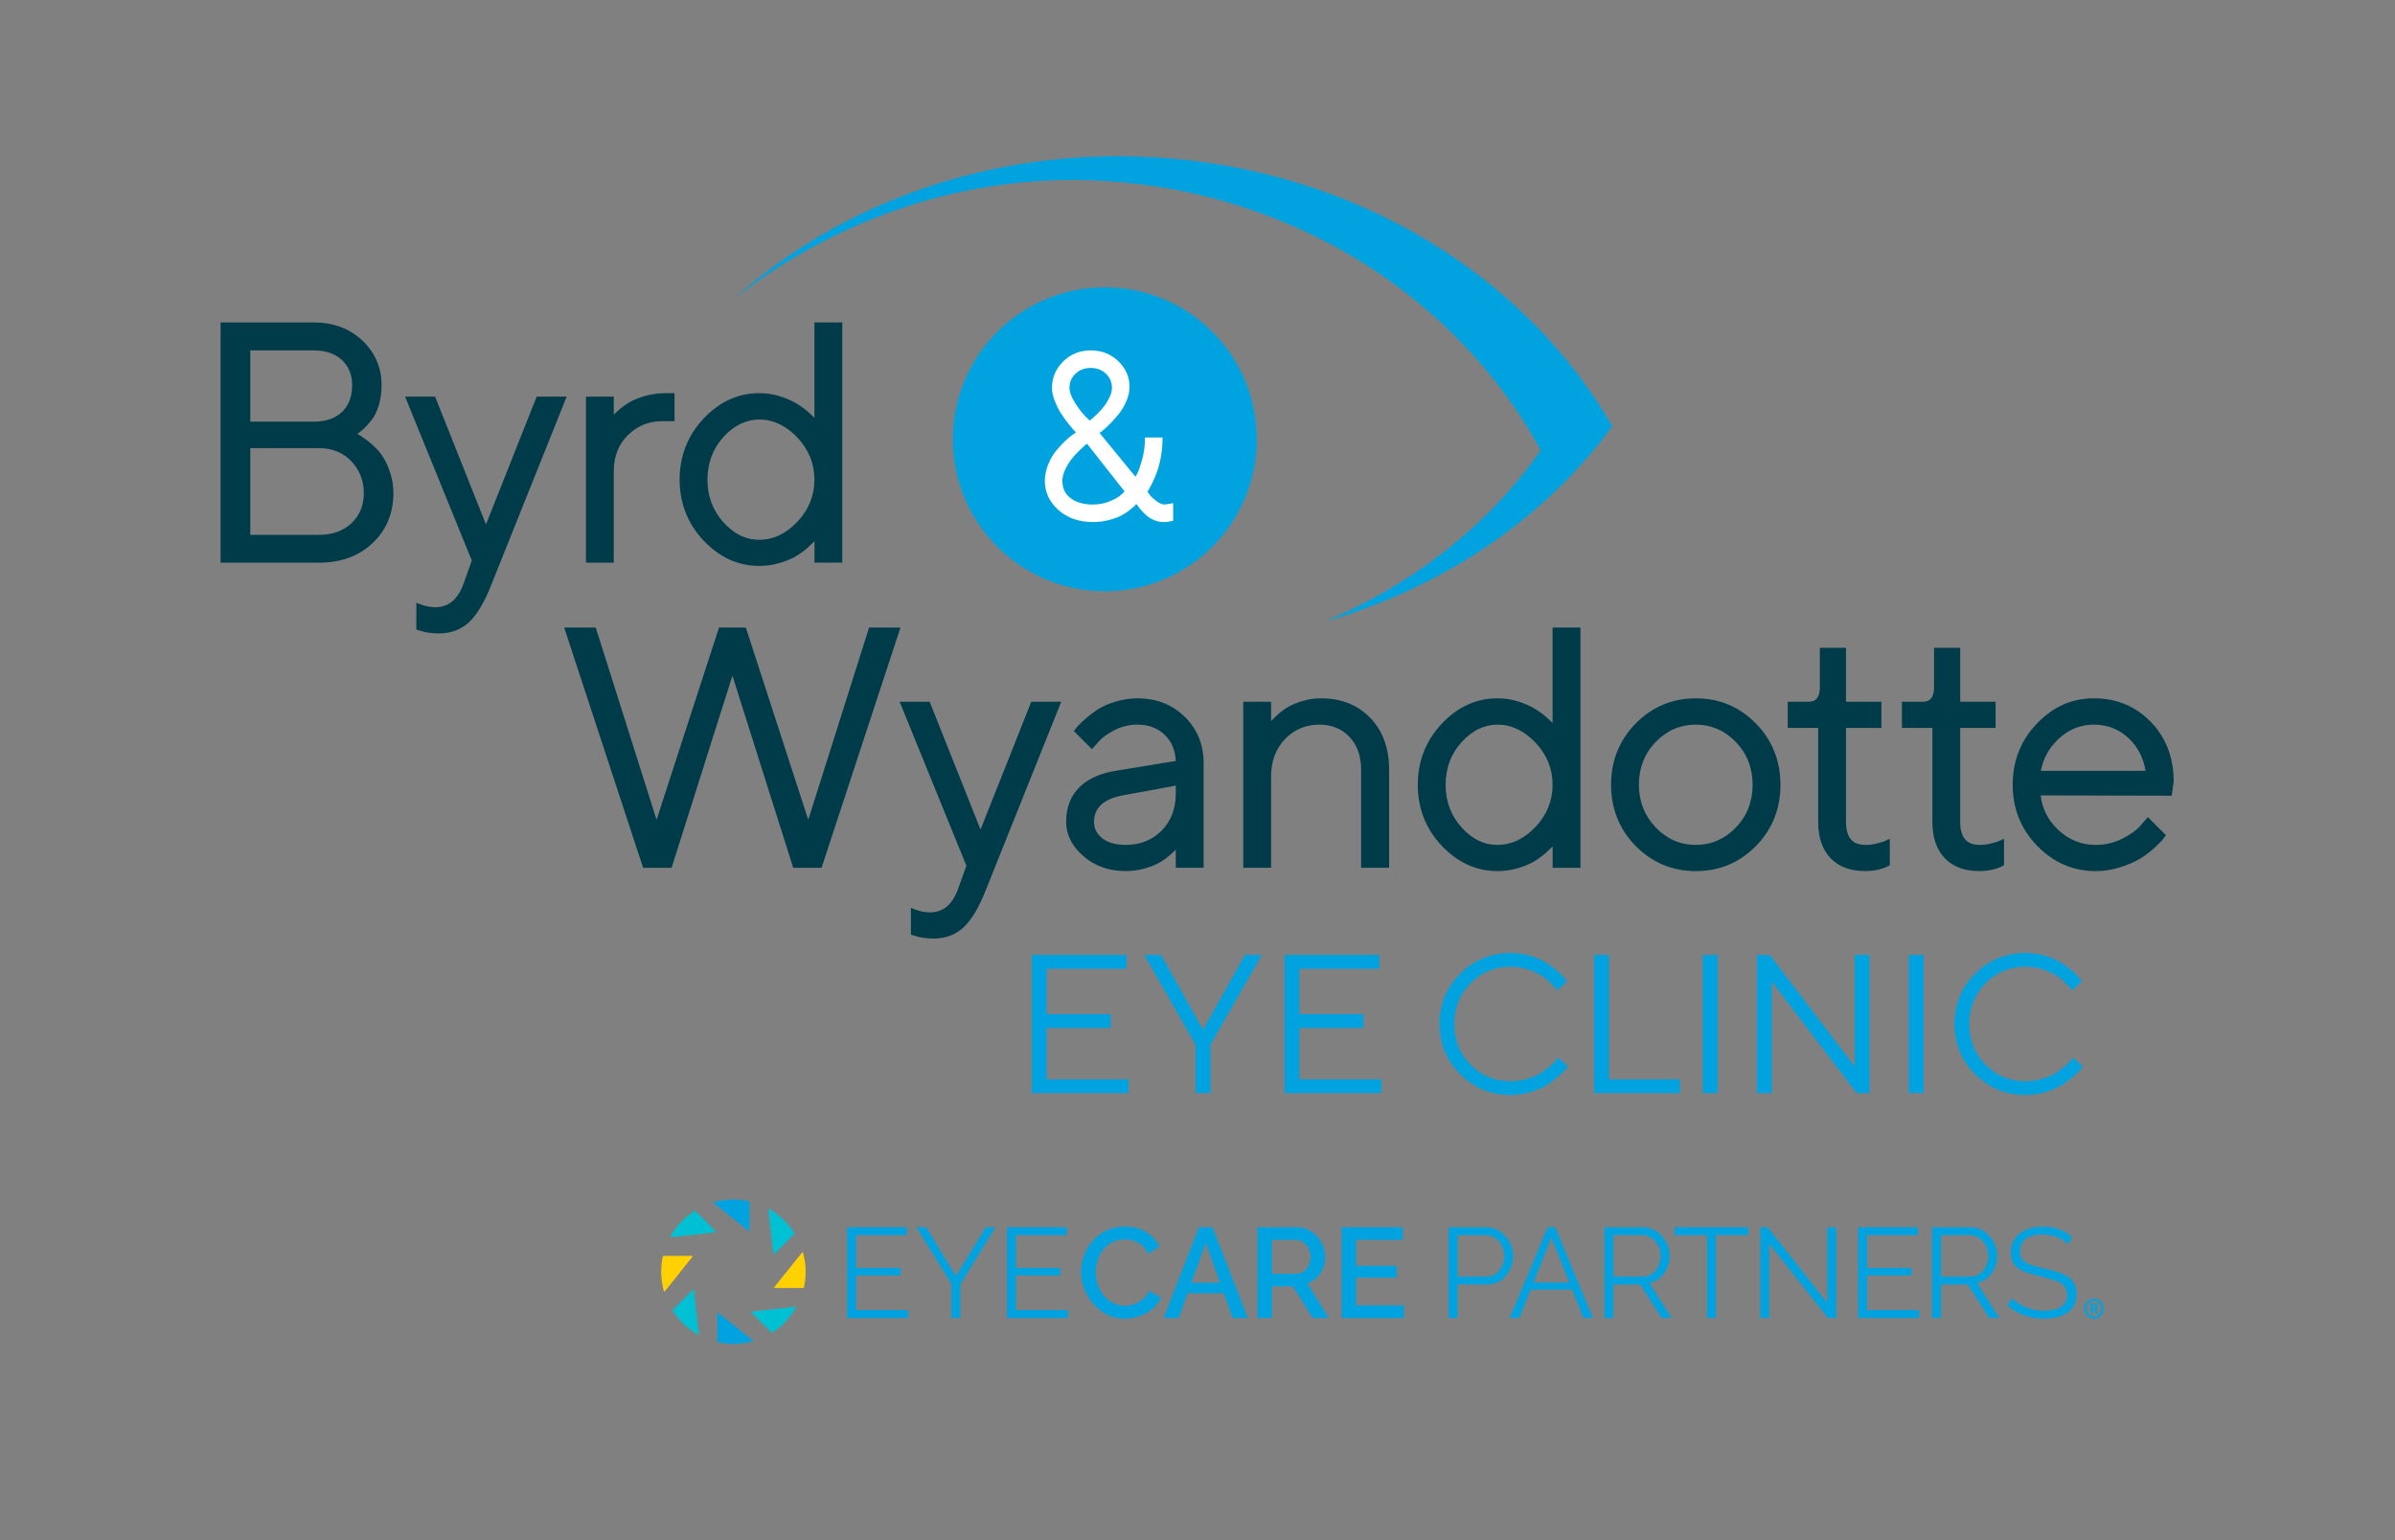 <?xml version="1.0" encoding="UTF-8"?><svg id="Layer_1" xmlns="http://www.w3.org/2000/svg" viewBox="0 0 1194.62 768.52"><rect x="0" y="0" width="1194.62" height="768.52" fill="#808080" stroke="none"/><defs><style>.cls-1{fill:#00a3e0;}.cls-1,.cls-2,.cls-3,.cls-4,.cls-5{stroke-width:0px;}.cls-2{fill:#ffd100;}.cls-3{fill:#003b49;}.cls-4{fill:#00c1d4;}.cls-5{fill:#fff;}</style></defs><path class="cls-1" d="M574.74,78.42c-81.28-4.46-155.96,23.22-208.65,70.7,48.97-38.54,113.76-62.74,183.24-58.92,96.54,5.29,178.13,59.01,219.22,134.46-26.27,37.71-63.72,66.7-107.47,85.39,59.18-16.92,109.65-51.57,143.12-97.36-43.16-75.1-128.57-128.72-229.46-134.26Z"/><circle class="cls-1" cx="551.09" cy="219.18" r="75.82"/><path class="cls-5" d="M581.07,251.72c-1.35,0-2.82-.61-4.35-1.8-1.6-1.24-2.69-2.26-3.25-3.01-.47-.64-.85-1.19-1.13-1.64l.61-.88c.47-.79,1.11-2,1.89-3.6.8-1.63,1.58-3.49,2.32-5.53.75-2.06,1.4-4.58,1.92-7.5.52-2.91.78-5.91.78-8.9v-.57h-8.76v.57c0,3.6-.49,7.14-1.44,10.51-.96,3.38-1.73,5.64-2.3,6.71-.38.72-.72,1.31-1.01,1.78l-17.93-21.87,1.18-.81c1.03-.79,2.3-1.95,3.78-3.43,1.5-1.5,3.02-3.18,4.51-5,1.52-1.85,2.83-4.03,3.9-6.5,1.08-2.49,1.62-4.93,1.62-7.25,0-4.92-1.89-9.22-5.62-12.8-3.72-3.57-8.34-5.38-13.73-5.38s-10.01,1.85-13.73,5.5c-3.73,3.65-5.62,8.11-5.62,13.25,0,1.97.47,4.14,1.39,6.46.91,2.28,1.91,4.3,2.97,6,1.06,1.7,2.34,3.48,3.79,5.3,1.44,1.8,2.47,3.02,3.05,3.62.31.32.58.59.81.83l-1.07.7c-1.13.7-2.5,1.81-4.08,3.28-1.55,1.46-3.12,3.13-4.66,4.98-1.55,1.87-2.92,4.18-4.04,6.89-1.13,2.71-1.71,5.52-1.71,8.33,0,5.65,2.28,10.54,6.79,14.53,4.48,3.98,10.3,5.99,17.3,5.99,2.71,0,5.35-.34,7.86-1,2.49-.66,4.57-1.41,6.17-2.25,1.6-.84,3.11-1.83,4.48-2.96,1.4-1.14,2.28-1.91,2.69-2.34.16-.17.3-.32.44-.45l.19.31c.4.63,1.02,1.45,1.86,2.42.84.97,1.79,1.95,2.83,2.89,1.08.98,2.4,1.79,3.92,2.43,1.54.64,3.15.96,4.78.96,1.38,0,2.82-.2,4.28-.59l.42-.11v-8.73l-4.07.67ZM543.5,209.84l-2.34-2.34c-1.69-1.77-3.42-4.07-5.15-6.85-1.69-2.72-2.55-5.11-2.55-7.1,0-2.85.98-5.17,3.01-7.1,2-1.91,4.55-2.88,7.58-2.88s5.58.97,7.58,2.88c2.02,1.93,3.01,4.26,3.01,7.1,0,1.47-.42,3.07-1.23,4.74-.85,1.73-1.77,3.24-2.75,4.49-1,1.28-2.17,2.57-3.47,3.84-1.32,1.28-2.26,2.14-2.79,2.54l-.9.68ZM541.31,222.08c.35-.28.65-.52.89-.71l18.73,23.82-1.42,1.42c-1.13,1.13-3.05,2.28-5.7,3.41-2.65,1.13-5.54,1.71-8.58,1.71-4.78,0-8.57-1.09-11.29-3.23-2.71-2.14-4.03-4.93-4.03-8.53,0-1.78.46-3.67,1.38-5.61.93-1.98,1.96-3.7,3.06-5.11,1.12-1.44,2.42-2.88,3.88-4.3,1.46-1.43,2.5-2.39,3.08-2.86Z"/><polygon class="cls-3" points="433.5 313.12 403.16 409.04 372.02 313.12 358.64 313.12 327.49 409.04 297.15 313.12 281.42 313.12 320.79 432.99 334.99 432.99 365.33 337.12 395.66 432.99 409.78 432.99 449.15 313.12 433.5 313.12"/><path class="cls-3" d="M514.39,350.15l-25.3,63.77-25.38-63.77h-14.96l33.28,81.8-4.05,11.35c-2.87,8.03-7.51,11.93-14.16,11.93-2.66-.05-5.35-.61-8-1.65l-1.46-.58v13.38l1.82.51c.89.36,2.19.68,3.96.97,1.71.28,3.52.43,5.39.43,6.06,0,11.16-1.91,15.18-5.67,3.93-3.68,7.64-9.93,11.02-18.57l37.61-93.91h-14.95Z"/><path class="cls-3" d="M590.98,357.68c-6.23-6.14-14.17-9.25-23.62-9.25-3.71,0-7.39.56-10.94,1.65-3.56,1.09-6.48,2.36-8.68,3.77-2.18,1.4-4.28,2.99-6.25,4.74-2,1.77-3.27,2.99-3.89,3.72-.59.7-1.05,1.28-1.39,1.73l-.56.74,9.01,9.01,3.32-3.75c1.6-1.91,4.24-3.82,7.84-5.69,3.58-1.85,7.46-2.8,11.53-2.8,5.59,0,10.23,1.77,13.78,5.27,3.35,3.31,5.14,7.63,5.33,12.86l-30.2,4.94c-7.8,1.29-13.88,4.12-18.08,8.39-4.23,4.32-6.38,10.05-6.38,17.04,0,6.43,2.9,12.2,8.62,17.15,5.67,4.91,12.75,7.41,21.02,7.41,3.32,0,6.58-.46,9.7-1.35,3.11-.89,5.66-1.94,7.6-3.11,1.91-1.15,3.72-2.49,5.38-3.98,1-.9,1.79-1.63,2.36-2.21v9.01h13.88v-52.38c0-9.07-3.16-16.78-9.39-22.93ZM586.49,391.99v3.8c0,7.61-2.37,13.87-7.04,18.62-4.67,4.75-10.72,7.15-17.99,7.15-4.98,0-8.91-1.12-11.69-3.34-2.74-2.19-4.07-4.85-4.07-8.14.05-7.09,4.74-11.42,14.31-13.24l26.49-4.86Z"/><path class="cls-3" d="M683.47,358.19c-6.26-6.48-14.5-9.77-24.5-9.77-3.33,0-6.6.5-9.72,1.48-3.12.99-5.66,2.1-7.56,3.32-1.88,1.21-3.69,2.65-5.38,4.27-.97.94-1.73,1.7-2.29,2.31v-9.67h-13.88v82.84h13.88v-45.65c0-7.51,2.33-13.75,6.93-18.55,4.59-4.79,10.37-7.22,17.21-7.22,6.07,0,11.1,2.06,14.94,6.11,3.86,4.07,5.82,9.56,5.82,16.3v49.01h13.96v-49.01c0-10.64-3.17-19.31-9.41-25.78Z"/><path class="cls-3" d="M774.42,313.12v47.65c-.79-.85-1.8-1.81-3.02-2.89-1.65-1.46-3.62-2.89-5.86-4.25-2.25-1.38-5.05-2.61-8.32-3.64-3.29-1.04-6.76-1.57-10.3-1.57-10.55,0-19.91,4.29-27.83,12.74-7.9,8.43-11.9,18.66-11.9,30.41s4,21.97,11.91,30.37c7.92,8.42,17.28,12.69,27.83,12.69,3.54,0,7.03-.51,10.37-1.52,3.33-1,6.11-2.19,8.26-3.52,2.13-1.31,4.14-2.83,5.99-4.51,1.27-1.15,2.22-2.06,2.89-2.76v10.68h13.88v-119.87h-13.88ZM746.93,361.56c6.94,0,13.32,3.02,18.97,8.98,5.66,5.98,8.53,13.05,8.53,21.02s-2.87,15.04-8.53,21.02c-5.65,5.96-12.03,8.98-18.97,8.98s-12.62-2.93-17.89-8.72c-5.29-5.82-7.97-12.98-7.97-21.28s2.68-15.46,7.97-21.28c5.26-5.79,11.28-8.72,17.89-8.72Z"/><path class="cls-3" d="M875.79,360.94c-8.16-8.3-18.22-12.51-29.91-12.51s-21.76,4.21-29.95,12.51c-8.18,8.3-12.33,18.6-12.33,30.63s4.15,22.33,12.34,30.6c8.19,8.27,18.26,12.47,29.95,12.47s21.74-4.2,29.91-12.47c8.16-8.27,12.29-18.56,12.29-30.59s-4.14-22.34-12.29-30.63ZM845.84,361.56c7.73,0,14.46,2.92,20,8.66,5.55,5.76,8.36,12.94,8.36,21.34s-2.81,15.58-8.36,21.34c-5.54,5.75-12.27,8.66-20,8.66s-14.46-2.94-20-8.74c-5.55-5.82-8.37-12.98-8.37-21.3s2.81-15.54,8.36-21.3c5.54-5.75,12.27-8.66,20-8.66Z"/><path class="cls-3" d="M939.72,419.83c-.91.32-2.24.7-3.96,1.12-1.69.41-3.41.62-5.13.62-3.07,0-5.42-.76-7.01-2.35-1.88-1.86-2.83-4.94-2.83-9.14v-46.88h17.65v-13.06h-17.65v-26.93h-13.06v19.62c0,6.54-3.23,7.3-5.66,7.3h-10.35v13.06h15.19v46.88c0,7.75,2.07,13.84,6.17,18.1,4.11,4.28,9.85,6.44,17.06,6.44.14,0,.27,0,.41,0,4.26,0,8.13-.87,11.5-2.58l.59-.3v-13.22l-2.9,1.29Z"/><path class="cls-3" d="M996.68,419.83c-.91.32-2.24.7-3.96,1.12-1.69.41-3.41.62-5.13.62-3.06,0-5.42-.76-7.01-2.35-1.88-1.86-2.83-4.94-2.83-9.14v-46.88h17.65v-13.06h-17.65v-26.93h-13.06v19.62c0,6.54-3.23,7.3-5.66,7.3h-10.35v13.06h15.19v46.88c0,7.75,2.07,13.84,6.17,18.1,4.11,4.28,9.85,6.44,17.06,6.44.14,0,.27,0,.41,0,4.26,0,8.13-.87,11.5-2.58l.59-.3v-13.22l-2.9,1.29Z"/><path class="cls-3" d="M1084.22,389.89c0-11.89-3.83-21.88-11.38-29.68-7.56-7.82-17.1-11.78-28.35-11.78s-20.45,4.24-28.48,12.6c-8.02,8.35-12.08,18.61-12.08,30.5s4.11,22.16,12.21,30.5c8.11,8.36,17.92,12.6,29.17,12.6,4.14,0,8.24-.64,12.19-1.9,3.92-1.25,7.17-2.64,9.66-4.12,2.48-1.48,4.83-3.21,6.98-5.13,2.17-1.94,3.55-3.3,4.23-4.15.64-.81,1.12-1.43,1.46-1.88l.55-.74-9.01-9.01-3.66,4.18c-1.7,2.11-4.68,4.29-8.85,6.45-4.15,2.15-8.71,3.24-13.55,3.24-7.18,0-13.52-2.58-18.84-7.67-5.04-4.81-7.91-10.54-8.57-17.04l65.37.16.96-7.15ZM1044.48,361.56c6.74,0,12.58,2.3,17.36,6.85,4.52,4.3,7.32,9.75,8.34,16.21h-52.2c1.08-6.06,4.03-11.4,8.76-15.89,5.02-4.76,10.99-7.18,17.74-7.18Z"/><path class="cls-3" d="M194.09,234.25c-1.43-3.67-3.05-6.61-4.82-8.71-1.74-2.08-3.79-4.01-6.09-5.75-2.33-1.76-3.89-2.82-4.79-3.23-.06-.03-.13-.06-.19-.09.86-.51,1.86-1.3,3.04-2.38,1.38-1.27,2.79-2.82,4.18-4.6,1.45-1.85,2.64-4.33,3.55-7.37.9-3.01,1.36-6.33,1.36-9.87,0-8.8-3.22-16.31-9.57-22.33-6.33-6-14.49-9.04-24.26-9.04h-46.47v119.87h49.01c10.96,0,19.99-3.3,26.84-9.82,6.87-6.53,10.35-14.91,10.35-24.91,0-4.11-.73-8.07-2.17-11.76ZM175.36,261c-4.07,3.89-9.55,5.86-16.3,5.86h-34.23v-43.26h34.23c6.61,0,12.06,2.2,16.18,6.52,4.14,4.34,6.23,9.69,6.23,15.89s-2.06,11.11-6.11,14.99ZM170.6,205.54c-3.36,3.21-8.1,4.84-14.08,4.84h-31.69v-35.54h31.69c5.98,0,10.72,1.63,14.08,4.83,3.39,3.24,5.05,7.35,5.05,12.57,0,5.64-1.7,10.11-5.05,13.31Z"/><path class="cls-3" d="M267.7,197.9l-25.3,63.77-25.38-63.77h-14.96l33.28,81.8-4.05,11.35c-2.87,8.03-7.51,11.93-14.16,11.93-2.65-.05-5.34-.61-8-1.65l-1.46-.57v13.38l1.82.52c.91.36,2.2.68,3.96.97,1.72.28,3.53.42,5.39.42,6.06,0,11.16-1.91,15.18-5.67,3.93-3.68,7.64-9.93,11.02-18.57l37.61-93.91h-14.95Z"/><path class="cls-3" d="M332.03,196.17c-3.59,0-7.04.47-10.27,1.4-3.22.92-5.85,1.98-7.81,3.14-1.94,1.16-3.78,2.49-5.46,3.98-.98.87-1.76,1.59-2.33,2.16v-8.95h-13.88v82.84h13.88v-45.65c0-7.38,2.38-13.45,7.07-18.03,4.7-4.59,10.44-6.92,17.07-6.92h6.16v-13.96h-4.43Z"/><path class="cls-3" d="M406.23,160.87v47.65c-.79-.84-1.78-1.79-3.03-2.89-1.65-1.46-3.62-2.89-5.85-4.26-2.25-1.38-5.05-2.6-8.32-3.64-3.29-1.04-6.76-1.57-10.3-1.57-10.55,0-19.91,4.28-27.83,12.73-7.9,8.43-11.9,18.66-11.9,30.41s4.01,21.97,11.91,30.37c7.92,8.42,17.28,12.69,27.83,12.69,3.53,0,7.02-.51,10.37-1.52,3.33-1.01,6.11-2.19,8.26-3.52,2.13-1.32,4.14-2.83,5.99-4.51,1.27-1.15,2.22-2.06,2.89-2.76v10.68h13.88v-119.87h-13.88ZM378.74,209.31c6.94,0,13.32,3.02,18.97,8.99,5.66,5.98,8.53,13.05,8.53,21.02s-2.87,15.04-8.53,21.02c-5.65,5.96-12.03,8.98-18.97,8.98s-12.62-2.93-17.89-8.72c-5.29-5.82-7.97-12.98-7.97-21.28s2.68-15.46,7.97-21.28c5.26-5.79,11.28-8.72,17.89-8.72Z"/><path class="cls-1" d="M562.91,538.52v6.88h-48.27v-68.95h47.26v6.93h-39.86v22.64h31.97v6.88h-31.97v25.63h40.87Z"/><path class="cls-1" d="M600.31,513.38l20.67-36.93h8.41l-25.63,44.81v24.14h-7.4v-24.14l-25.58-44.81h8.37l20.67,36.93h.48Z"/><path class="cls-1" d="M689.02,538.52v6.88h-48.27v-68.95h47.26v6.93h-39.86v22.64h31.97v6.88h-31.97v25.63h40.87Z"/><path class="cls-1" d="M728.38,485.83c6.89-6.89,15.26-10.34,25.1-10.34,3.49,0,6.84.49,10.05,1.47,3.21.98,5.86,2.15,7.96,3.53,2.1,1.38,3.94,2.77,5.53,4.18,1.59,1.41,2.73,2.61,3.44,3.61l1.11,1.49-4.95,4.43c-.19-.32-.48-.75-.87-1.28-.39-.53-1.28-1.46-2.69-2.81-1.41-1.35-2.94-2.54-4.59-3.58s-3.82-2-6.52-2.86c-2.69-.87-5.51-1.3-8.46-1.3-7.89,0-14.54,2.74-19.95,8.22-5.42,5.48-8.13,12.26-8.13,20.34s2.71,14.86,8.13,20.34c5.42,5.48,12.07,8.22,19.95,8.22,2.95,0,5.77-.41,8.46-1.23,2.69-.82,4.93-1.8,6.71-2.96,1.78-1.15,3.34-2.3,4.69-3.44,1.35-1.14,2.31-2.14,2.88-3.01l.91-1.2,4.9,4.47c-.26.38-.65.89-1.18,1.51-.53.63-1.7,1.76-3.51,3.39-1.81,1.63-3.73,3.09-5.75,4.37-2.02,1.28-4.67,2.43-7.96,3.44-3.29,1.01-6.67,1.51-10.17,1.51-9.84,0-18.21-3.45-25.1-10.34-6.89-6.89-10.34-15.26-10.34-25.1s3.45-18.21,10.34-25.1Z"/><path class="cls-1" d="M795.15,545.4v-68.95h7.4v62.07h35.44v6.88h-42.84Z"/><path class="cls-1" d="M849.34,476.45h7.4v68.95h-7.4v-68.95Z"/><path class="cls-1" d="M932.48,476.45v68.95h-6.4l-42.31-55.63v55.63h-7.4v-68.95h6.39l42.36,55.68v-55.68h7.36Z"/><path class="cls-1" d="M952.11,476.45h7.4v68.95h-7.4v-68.95Z"/><path class="cls-1" d="M985.24,485.83c6.89-6.89,15.26-10.34,25.1-10.34,3.49,0,6.84.49,10.05,1.47,3.21.98,5.86,2.15,7.96,3.53,2.1,1.38,3.94,2.77,5.53,4.18,1.59,1.41,2.73,2.61,3.44,3.61l1.11,1.49-4.95,4.43c-.19-.32-.48-.75-.87-1.28-.39-.53-1.28-1.46-2.69-2.81-1.41-1.35-2.94-2.54-4.59-3.58s-3.82-2-6.52-2.86c-2.69-.87-5.51-1.3-8.46-1.3-7.89,0-14.54,2.74-19.95,8.22-5.42,5.48-8.13,12.26-8.13,20.34s2.71,14.86,8.13,20.34c5.42,5.48,12.07,8.22,19.95,8.22,2.95,0,5.77-.41,8.46-1.23,2.69-.82,4.93-1.8,6.71-2.96s3.34-2.3,4.69-3.44c1.35-1.14,2.31-2.14,2.88-3.01l.91-1.2,4.9,4.47c-.26.38-.65.89-1.18,1.51-.53.63-1.7,1.76-3.51,3.39-1.81,1.63-3.73,3.09-5.75,4.37-2.02,1.28-4.67,2.43-7.96,3.44-3.29,1.01-6.67,1.51-10.17,1.51-9.84,0-18.21-3.45-25.1-10.34-6.89-6.89-10.34-15.26-10.34-25.1s3.45-18.21,10.34-25.1Z"/><path class="cls-1" d="M373.84,599.66c0-.14-.09-.26-.24-.3-2.51-.55-5.11-.86-7.79-.86-3.34,0-6.57.47-9.64,1.31-.23.07-.29.38-.1.53l17.28,13.83c.2.15.48.01.48-.24v-14.28Z"/><path class="cls-1" d="M357.8,669.39c0,.14.09.26.24.3,2.51.55,5.11.86,7.79.86,3.28,0,6.44-.45,9.46-1.27.23-.06.29-.37.1-.53l-17.1-13.68c-.2-.16-.48-.01-.48.23v14.09Z"/><path class="cls-2" d="M330.94,626.6c-.14,0-.26.1-.3.24-.54,2.48-.83,5.05-.83,7.69,0,3.33.46,6.55,1.31,9.62.06.23.37.29.53.1l13.73-17.17c.16-.2.02-.48-.23-.48h-14.21Z"/><path class="cls-2" d="M400.66,642.65c.14,0,.26-.09.3-.24.57-2.53.88-5.18.88-7.89,0-3.28-.45-6.45-1.27-9.47-.07-.23-.38-.29-.53-.1l-13.78,17.22c-.16.2-.01.48.23.48h14.17Z"/><path class="cls-4" d="M346.46,604.16c-1.66,1.07-3.24,2.26-4.71,3.57,0,0-.01.01-.02.02l-2.69,2.69s0,0-.01.01c-1.75,1.95-3.3,4.09-4.6,6.39-.12.21.05.47.3.44l22.07-2.45c.24-.03.35-.33.18-.5l-10.14-10.14c-.1-.1-.26-.11-.38-.04"/><path class="cls-4" d="M385.16,664.89c4.89-3.12,8.98-7.39,11.88-12.43.11-.21-.06-.47-.3-.45l-21.71,2.41c-.24.03-.35.33-.18.51l9.92,9.92c.1.1.26.11.38.04"/><path class="cls-4" d="M335.54,654.01c3.16,4.91,7.48,9,12.57,11.88.21.12.47-.05.44-.29l-2.43-21.84c-.03-.24-.32-.35-.5-.18l-10.05,10.05c-.1.1-.11.26-.04.38"/><path class="cls-4" d="M396.27,615.31c-3.13-4.96-7.45-9.1-12.54-12.03-.22-.12-.48.05-.45.3l2.44,21.94c.03.24.32.35.5.18l10.02-10.02c.09-.09.11-.26.04-.37"/><polygon class="cls-1" points="452.96 653.66 452.96 657.62 422.53 657.62 422.53 612.33 452.39 612.33 452.39 616.28 427 616.28 427 632.61 449.13 632.61 449.13 636.38 427 636.38 427 653.66 452.96 653.66"/><polygon class="cls-1" points="461.99 612.33 476.79 636.69 491.72 612.33 496.57 612.33 479.03 640.77 479.03 657.62 474.56 657.62 474.56 640.65 457.08 612.33 461.99 612.33"/><polygon class="cls-1" points="532.72 653.66 532.72 657.62 502.29 657.62 502.29 612.33 532.15 612.33 532.15 616.28 506.76 616.28 506.76 632.61 528.89 632.61 528.89 636.38 506.76 636.38 506.76 653.66 532.72 653.66"/><path class="cls-1" d="M539.24,634.59c0-2.76.49-5.47,1.47-8.14.98-2.66,2.41-5.08,4.3-7.27,1.89-2.19,4.19-3.94,6.89-5.23,2.7-1.3,5.78-1.95,9.22-1.95,4.13,0,7.66.92,10.62,2.78,2.95,1.85,5.15,4.22,6.6,7.11l-5.62,3.76c-.81-1.83-1.86-3.28-3.15-4.33-1.3-1.07-2.71-1.81-4.25-2.24-1.53-.42-3.02-.63-4.46-.63-2.34,0-4.4.48-6.19,1.44-1.79.96-3.28,2.22-4.5,3.8-1.21,1.57-2.12,3.34-2.71,5.29-.6,1.95-.9,3.92-.9,5.87,0,2.21.35,4.31,1.06,6.32.7,2,1.7,3.77,2.99,5.33,1.3,1.55,2.83,2.78,4.6,3.67,1.76.89,3.71,1.34,5.83,1.34,1.49,0,3.02-.26,4.6-.77,1.57-.51,3.03-1.31,4.37-2.42,1.34-1.11,2.39-2.51,3.15-4.21l5.94,3.32c-.9,2.26-2.33,4.17-4.31,5.74-1.98,1.57-4.2,2.76-6.67,3.57-2.47.81-4.91,1.21-7.33,1.21-3.11,0-5.98-.67-8.61-2.01-2.64-1.34-4.92-3.13-6.86-5.36-1.93-2.24-3.44-4.75-4.5-7.53-1.07-2.78-1.6-5.6-1.6-8.45"/><path class="cls-1" d="M608.56,640.01l-7.13-19.84-7.17,19.84h14.3ZM598.05,612.33h6.76l17.61,45.29h-7.53l-4.42-12.32h-18.11l-4.45,12.32h-7.52l17.67-45.29Z"/><path class="cls-1" d="M634.44,635.55h12.44c1.31,0,2.49-.4,3.51-1.18,1.02-.79,1.83-1.82,2.43-3.09.59-1.28.89-2.68.89-4.21s-.35-3-1.05-4.27c-.7-1.27-1.58-2.29-2.65-3.03-1.06-.75-2.23-1.12-3.51-1.12h-12.06v16.91ZM627.23,657.62v-45.29h19.71c2.04,0,3.91.42,5.62,1.27,1.7.86,3.17,1.98,4.43,3.38,1.26,1.4,2.24,2.99,2.94,4.75.7,1.77,1.05,3.54,1.05,5.33,0,2.04-.36,3.96-1.09,5.78-.72,1.81-1.75,3.37-3.09,4.68-1.34,1.32-2.9,2.28-4.68,2.87l10.65,17.22h-8.03l-9.83-15.75h-10.46v15.75h-7.21Z"/><polygon class="cls-1" points="700.27 651.3 700.27 657.62 669.21 657.62 669.21 612.32 699.7 612.32 699.7 618.64 676.42 618.64 676.42 631.59 696.64 631.59 696.64 637.45 676.42 637.45 676.42 651.3 700.27 651.3"/><path class="cls-1" d="M727.02,636.95h14.49c1.79,0,3.34-.49,4.65-1.47,1.32-.98,2.34-2.25,3.07-3.82.72-1.58,1.09-3.28,1.09-5.11s-.43-3.59-1.28-5.16c-.85-1.57-1.97-2.82-3.35-3.73-1.38-.91-2.9-1.37-4.56-1.37h-14.1v20.67ZM722.56,657.62v-45.29h18.75c1.95,0,3.75.4,5.39,1.21,1.64.81,3.05,1.9,4.24,3.28,1.19,1.38,2.12,2.92,2.8,4.6.68,1.68,1.02,3.39,1.02,5.13,0,2.47-.54,4.8-1.62,6.99-1.09,2.19-2.61,3.96-4.56,5.33-1.95,1.36-4.25,2.04-6.89,2.04h-14.67v16.71h-4.46Z"/><path class="cls-1" d="M782.79,639.94l-8.95-22.39-8.94,22.39h17.9ZM771.99,612.33h3.76l18.82,45.29h-4.72l-5.66-14.16h-20.7l-5.66,14.16h-4.79l18.95-45.29Z"/><path class="cls-1" d="M804.74,636.95h14.8c1.79,0,3.34-.49,4.66-1.47,1.31-.98,2.34-2.26,3.06-3.86.72-1.6,1.09-3.29,1.09-5.08s-.42-3.52-1.25-5.07-1.93-2.8-3.32-3.76c-1.38-.96-2.93-1.44-4.62-1.44h-14.42v20.67ZM800.28,657.62v-45.29h19.14c1.95,0,3.74.4,5.36,1.21,1.62.81,3.03,1.9,4.24,3.28,1.21,1.38,2.15,2.92,2.81,4.6.65,1.68.98,3.39.98,5.13,0,2.17-.41,4.21-1.24,6.13-.83,1.91-2,3.53-3.51,4.85-1.51,1.32-3.28,2.19-5.33,2.62l11.1,17.48h-5.04l-10.65-16.71h-13.4v16.71h-4.46Z"/><polygon class="cls-1" points="872.05 616.28 855.92 616.28 855.92 657.61 851.45 657.61 851.45 616.28 835.31 616.28 835.31 612.32 872.05 612.32 872.05 616.28"/><polygon class="cls-1" points="882.48 620.55 882.48 657.61 878.02 657.61 878.02 612.32 881.71 612.32 911.44 650.09 911.44 612.39 915.91 612.39 915.91 657.61 911.76 657.61 882.48 620.55"/><polygon class="cls-1" points="957.23 653.66 957.23 657.62 926.81 657.62 926.81 612.33 956.66 612.33 956.66 616.28 931.27 616.28 931.27 632.61 953.41 632.61 953.41 636.38 931.27 636.38 931.27 653.66 957.23 653.66"/><path class="cls-1" d="M968.16,636.95h14.8c1.79,0,3.34-.49,4.66-1.47,1.31-.98,2.34-2.26,3.06-3.86.72-1.6,1.09-3.29,1.09-5.08s-.42-3.52-1.25-5.07-1.93-2.8-3.32-3.76c-1.38-.96-2.93-1.44-4.62-1.44h-14.42v20.67ZM963.7,657.62v-45.29h19.14c1.95,0,3.74.4,5.36,1.21,1.62.81,3.03,1.9,4.24,3.28,1.21,1.38,2.15,2.92,2.81,4.6.65,1.68.98,3.39.98,5.13,0,2.17-.41,4.21-1.24,6.13-.83,1.91-2,3.53-3.51,4.85-1.51,1.32-3.28,2.19-5.33,2.62l11.1,17.48h-5.04l-10.65-16.71h-13.4v16.71h-4.46Z"/><path class="cls-1" d="M1031.41,620.81c-.64-.72-1.38-1.38-2.23-1.95-.85-.57-1.81-1.07-2.87-1.5-1.07-.42-2.2-.77-3.41-1.02-1.21-.26-2.5-.38-3.86-.38-3.96,0-6.86.75-8.71,2.26-1.85,1.51-2.77,3.56-2.77,6.15,0,1.79.43,3.19,1.31,4.21.87,1.02,2.24,1.85,4.11,2.48,1.87.64,4.25,1.29,7.15,1.98,3.23.68,6.02,1.48,8.36,2.42,2.34.94,4.15,2.2,5.42,3.79,1.27,1.6,1.91,3.75,1.91,6.46,0,2.08-.4,3.89-1.21,5.42-.81,1.52-1.93,2.8-3.38,3.82-1.45,1.02-3.17,1.77-5.17,2.26-2,.49-4.19.73-6.57.73s-4.58-.25-6.73-.73c-2.15-.49-4.18-1.21-6.09-2.17-1.91-.96-3.7-2.18-5.36-3.67l2.24-3.64c.8.86,1.77,1.65,2.9,2.39,1.13.75,2.38,1.42,3.77,2.01,1.38.6,2.86,1.06,4.46,1.38s3.24.48,4.94.48c3.61,0,6.44-.66,8.45-1.98,2.02-1.31,3.03-3.27,3.03-5.86,0-1.87-.51-3.36-1.53-4.49-1.02-1.13-2.55-2.05-4.6-2.77-2.04-.72-4.55-1.42-7.52-2.1-3.15-.72-5.8-1.53-7.97-2.42-2.17-.89-3.8-2.07-4.88-3.53-1.09-1.47-1.63-3.41-1.63-5.83,0-2.8.69-5.17,2.08-7.1,1.38-1.93,3.28-3.4,5.71-4.39,2.43-1,5.21-1.5,8.36-1.5,2,0,3.86.2,5.58.61,1.72.4,3.32.99,4.78,1.75,1.47.77,2.84,1.73,4.12,2.87l-2.17,3.57Z"/><path class="cls-1" d="M1044.54,652.77c.45,0,.72-.29.72-.75s-.27-.73-.71-.73h-.65v1.48h.64ZM1042.74,650.44h2.06c.98,0,1.63.63,1.63,1.58,0,.78-.53,1.19-.88,1.29v.03s.05.05.18.29l.94,1.79h-1.28l-.84-1.83h-.65v1.83h-1.15v-4.97ZM1044.44,656.84c2.09,0,3.69-1.71,3.69-3.88s-1.6-3.88-3.69-3.88-3.64,1.71-3.64,3.88,1.59,3.88,3.64,3.88M1044.44,647.98c2.72,0,4.89,2.22,4.89,4.97s-2.18,4.99-4.89,4.99-4.85-2.23-4.85-4.99,2.18-4.97,4.85-4.97"/></svg>